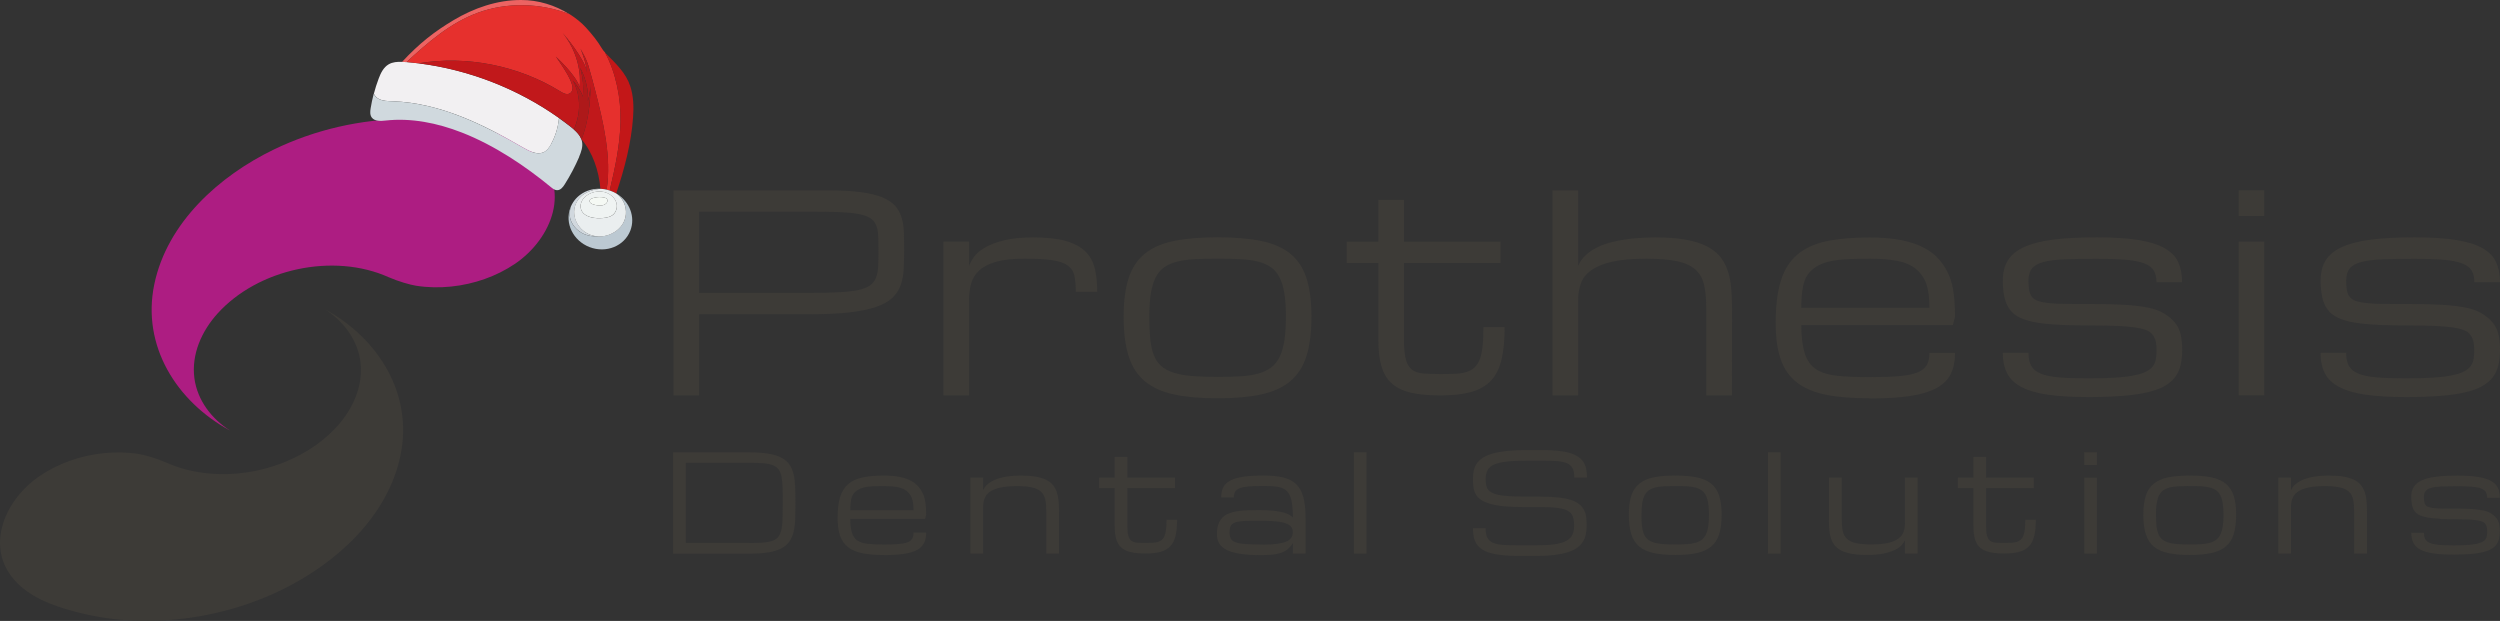 <?xml version="1.0" encoding="UTF-8"?> <svg xmlns="http://www.w3.org/2000/svg" id="_x32_47C" version="1.1" viewBox="0 0 410.25 101.89"><rect x="0" y="0" width="410.25" height="101.89" fill="#333333" stroke="none"/><defs><style> .st0 { fill: #f5f9f4; } .st1 { fill: #eaeeef; } .st2 { fill: #bcc9d2; } .st3 { fill: #ae191a; } .st4 { fill: #eff3f2; } .st5 { fill: #e6302d; } .st6 { fill: #f2f0f2; } .st7 { fill: #ad1d82; } .st8 { fill: #ec6362; } .st9 { fill: #d1d8de; } .st10 { fill: #c1181b; } .st11 { fill: #3d3b37; } .st12 { fill: #d0d9de; } .st13 { fill: #c31718; } </style></defs><path class="st11" d="M13.46,100.66c3.57.86,7.25,1.25,10.92,1.22,7.48-.05,14.98-1.77,21.71-5.02,8.97-4.33,17.52-12,19.63-22.12,2.11-10.12-3.67-19.25-12.42-24,3.02,1.93,5.35,4.95,5.84,8.57.52,3.93-1.19,7.73-3.78,10.61-6.63,7.37-19.03,10.06-28.1,5.98-1.52-.67-3.49-1.24-4.5-1.4-1.91-.3-3.87-.33-5.79-.13-3.71.39-7.38,1.65-10.47,3.75-6.03,4.11-9.4,12.46-3.17,18.03,2.74,2.46,6.62,3.66,10.13,4.51Z"></path><g><path class="st11" d="M110.52,31.24h25.28c2.09,0,3.85.09,5.29.27,1.44.18,2.63.46,3.56.82.93.36,1.65.82,2.16,1.36.5.54.87,1.18,1.11,1.91.23.73.37,1.55.4,2.45.04.91.05,1.91.05,3s-.03,2.19-.08,3.15c-.05.96-.22,1.84-.5,2.62s-.74,1.47-1.36,2.06c-.62.59-1.5,1.08-2.65,1.48-1.15.39-2.6.69-4.36.9-1.76.2-3.92.31-6.49.31h-18.2v13.32h-4.21V31.24ZM114.72,48.06h18.2c1.87,0,3.44-.03,4.72-.1,1.28-.07,2.33-.19,3.17-.36.83-.17,1.47-.42,1.93-.74.45-.32.79-.74,1-1.27.21-.53.34-1.16.37-1.9.04-.74.05-1.62.05-2.64,0-.95-.02-1.77-.05-2.45-.04-.69-.16-1.26-.37-1.73-.21-.47-.54-.84-1-1.12-.45-.28-1.1-.49-1.93-.65-.83-.15-1.89-.25-3.17-.3-1.28-.04-2.85-.07-4.72-.07h-18.2v13.32Z"></path><path class="st11" d="M176.54,47.86c0-1.05-.08-1.92-.23-2.62-.15-.69-.52-1.25-1.08-1.66-.57-.42-1.41-.71-2.53-.88-1.12-.17-2.64-.25-4.57-.25s-3.42.16-4.6.49c-1.18.33-2.11.79-2.78,1.39-.67.6-1.13,1.31-1.37,2.15-.24.83-.36,1.76-.36,2.78v15.62h-4.21v-25.23h4.21v4.01c.15-.45.42-.95.81-1.5.39-.55.99-1.06,1.8-1.53.8-.47,1.84-.87,3.12-1.19,1.28-.32,2.87-.48,4.79-.48,2.19,0,3.97.19,5.34.58,1.37.39,2.44.96,3.21,1.71.77.75,1.28,1.68,1.56,2.79.27,1.11.4,2.39.4,3.83h-3.5Z"></path><path class="st11" d="M184.39,51.98c0-2.56.28-4.68.83-6.37.55-1.68,1.45-3.01,2.67-4,1.23-.98,2.82-1.68,4.77-2.07,1.96-.4,4.34-.6,7.14-.6s5.18.2,7.14.6c1.96.4,3.55,1.09,4.77,2.07,1.23.99,2.12,2.32,2.67,4,.55,1.68.83,3.8.83,6.37s-.28,4.77-.83,6.49c-.56,1.72-1.45,3.09-2.67,4.11-1.23,1.01-2.82,1.73-4.77,2.15-1.96.42-4.34.63-7.14.63s-5.18-.21-7.14-.63c-1.96-.42-3.55-1.14-4.77-2.15-1.23-1.02-2.12-2.38-2.67-4.11-.56-1.72-.83-3.89-.83-6.49ZM188.6,51.98c0,1.39.05,2.59.15,3.62.1,1.03.3,1.91.58,2.64.28.74.68,1.34,1.19,1.8.51.46,1.18.83,2.02,1.1.83.27,1.84.46,3.03.56,1.19.1,2.6.15,4.24.15,1.4,0,2.65-.03,3.76-.1,1.1-.07,2.07-.21,2.89-.44.83-.23,1.53-.56,2.11-.99.58-.43,1.06-1.01,1.41-1.74.36-.74.62-1.64.79-2.72.17-1.08.25-2.37.25-3.89s-.08-2.75-.25-3.8c-.17-1.05-.43-1.92-.79-2.63-.36-.71-.83-1.27-1.41-1.68-.58-.41-1.29-.72-2.11-.93-.82-.21-1.79-.34-2.89-.4-1.1-.06-2.35-.09-3.76-.09s-2.65.03-3.76.09c-1.1.06-2.07.19-2.89.4-.83.21-1.53.52-2.11.93-.58.41-1.06.97-1.41,1.68-.36.71-.62,1.58-.79,2.63-.17,1.05-.25,2.31-.25,3.8Z"></path><path class="st11" d="M246.91,53.67c0,2.15-.17,3.94-.52,5.38-.35,1.44-.94,2.59-1.76,3.45-.83.86-1.91,1.47-3.25,1.84-1.34.36-3,.55-4.97.55s-3.52-.14-4.82-.44c-1.3-.29-2.35-.79-3.15-1.49-.8-.7-1.38-1.63-1.73-2.8-.35-1.17-.52-2.62-.52-4.37v-12.63h-5.19v-3.5h5.19v-6.86h4.2v6.86h15.84v3.5h-15.84v12.63c0,1.4.11,2.48.32,3.23.21.76.55,1.31,1.02,1.66.47.35,1.08.55,1.85.61.77.06,1.71.09,2.81.09.88,0,1.66-.01,2.36-.04.69-.03,1.3-.12,1.82-.27.52-.15.96-.39,1.33-.7.36-.31.66-.76.89-1.32s.39-1.29.49-2.16c.1-.87.15-1.94.15-3.21h3.5Z"></path><path class="st11" d="M280,64.88v-14.24c0-1.52-.12-2.8-.35-3.84-.23-1.04-.7-1.89-1.4-2.53-.7-.64-1.69-1.11-2.98-1.39-1.28-.28-2.98-.43-5.08-.43-2.28,0-4.15.16-5.6.49-1.45.33-2.59.79-3.43,1.38-.83.59-1.41,1.3-1.72,2.14-.31.83-.47,1.76-.47,2.78v15.64h-4.21V31.24h4.21v12.4c.29-.69.71-1.28,1.25-1.77.54-.5,1.16-.92,1.87-1.27.71-.35,1.47-.63,2.29-.84.82-.21,1.65-.38,2.49-.49.84-.12,1.67-.2,2.48-.24.81-.04,1.56-.07,2.25-.07,1.87,0,3.48.11,4.83.34,1.35.23,2.5.56,3.44,1.01.94.45,1.7,1,2.27,1.65.57.66,1.01,1.42,1.32,2.29.31.87.52,1.84.62,2.91.1,1.07.15,2.24.15,3.49l-.02,14.24h-4.2Z"></path><path class="st11" d="M306.8,65.36c-2.8,0-5.18-.19-7.14-.58-1.95-.39-3.55-1.06-4.77-2-1.23-.95-2.12-2.22-2.67-3.81-.56-1.59-.83-3.59-.83-6,0-2.76.28-5.04.83-6.84.55-1.8,1.44-3.24,2.67-4.3,1.23-1.07,2.82-1.81,4.77-2.23,1.96-.42,4.34-.63,7.14-.63,2,0,3.73.15,5.2.44,1.47.29,2.72.72,3.77,1.27,1.04.56,1.89,1.23,2.54,2.02.65.79,1.16,1.62,1.53,2.49.37.87.63,1.89.77,3.06.14,1.17.21,2.4.21,3.7l-.35,1.4h-24.88c0,1.88.19,3.42.57,4.62.38,1.2,1.01,2.08,1.88,2.64.88.56,2.03.91,3.46,1.06,1.43.15,3.2.22,5.3.22,1.93,0,3.52-.05,4.79-.16,1.26-.1,2.27-.3,3.01-.59.74-.29,1.27-.7,1.57-1.21.3-.52.45-1.19.45-2.02h4.2c0,1.36-.24,2.52-.71,3.47-.47.96-1.26,1.73-2.36,2.32-1.1.59-2.54,1.02-4.33,1.29-1.79.27-4,.4-6.63.4ZM306.8,42.45c-1.4,0-2.65.03-3.76.09-1.1.06-2.07.19-2.89.38-.83.2-1.53.48-2.11.85-.58.37-1.05.81-1.41,1.32-.36.5-.62,1.21-.79,2.12-.17.91-.25,2.01-.25,3.3h21.03c0-1.71-.18-3.05-.55-4.02-.36-.97-.94-1.77-1.73-2.4-.79-.63-1.8-1.06-3.05-1.29-1.24-.23-2.74-.35-4.49-.35Z"></path><path class="st11" d="M338.15,53.3c-1.5-.06-2.8-.18-3.89-.36-1.09-.18-1.99-.44-2.72-.78-.72-.34-1.3-.78-1.72-1.35-.42-.56-.72-1.26-.9-2.08-.18-.83-.26-1.72-.26-2.68,0-1.31.28-2.42.83-3.32.55-.9,1.45-1.63,2.67-2.19,1.23-.56,2.82-.97,4.77-1.22,1.96-.25,4.34-.37,7.14-.37s5.06.15,6.87.44c1.8.29,3.23.74,4.29,1.35,1.06.61,1.8,1.37,2.22,2.29.42.92.63,2.02.63,3.29h-4.2c0-.79-.15-1.43-.45-1.93-.3-.5-.82-.89-1.56-1.17-.74-.28-1.75-.48-3.01-.59-1.26-.11-2.86-.16-4.78-.16-2.1,0-3.87.03-5.3.09-1.43.06-2.58.2-3.46.44-.87.23-1.5.59-1.88,1.07-.38.48-.57,1.15-.57,1.99,0,.5.03.98.1,1.46.07.47.22.87.45,1.17.23.31.58.54,1.03.7.45.16,1.07.28,1.85.36.78.08,1.75.12,2.9.13,1.15,0,2.55.01,4.18.01,1.99,0,3.73.04,5.22.13,1.5.09,2.79.24,3.89.46,1.1.22,2,.56,2.72,1.01.71.45,1.29.95,1.72,1.48.43.53.73,1.16.91,1.88.17.72.26,1.56.26,2.51s-.09,1.8-.26,2.55c-.18.75-.48,1.42-.92,1.99-.44.58-1.03,1.07-1.78,1.49-.75.42-1.7.75-2.84,1.01-1.14.26-2.5.45-4.09.57-1.58.12-3.43.19-5.53.19-2.63,0-4.84-.13-6.63-.39-1.79-.26-3.23-.68-4.33-1.26-1.1-.58-1.88-1.33-2.35-2.25-.47-.92-.71-2.04-.71-3.37h4.21c0,.88.15,1.59.45,2.14.3.55.82.97,1.57,1.28.74.31,1.75.52,3.01.62,1.26.11,2.86.16,4.78.16,1.75,0,3.25-.04,4.48-.12,1.24-.08,2.27-.21,3.1-.38.83-.17,1.49-.39,1.97-.63.48-.25.84-.55,1.09-.9.25-.35.41-.74.47-1.17.07-.43.1-.91.1-1.43,0-.48-.03-.91-.1-1.28-.07-.37-.21-.74-.45-1.12-.24-.37-.58-.65-1.03-.84-.45-.19-1.07-.35-1.85-.47-.78-.12-1.75-.21-2.9-.26-1.15-.05-2.55-.08-4.18-.08-1.99,0-3.73-.03-5.23-.09Z"></path><path class="st11" d="M371.56,35.44h-4.2v-4.21h4.2v4.21ZM367.36,39.65h4.2v25.23h-4.2v-25.23Z"></path><path class="st11" d="M390.3,53.3c-1.51-.06-2.8-.18-3.89-.36-1.09-.18-1.99-.44-2.72-.78-.72-.34-1.3-.78-1.72-1.35-.43-.56-.72-1.26-.9-2.08-.17-.83-.26-1.72-.26-2.68,0-1.31.28-2.42.83-3.32.56-.9,1.45-1.63,2.67-2.19,1.23-.56,2.82-.97,4.78-1.22,1.96-.25,4.34-.37,7.14-.37s5.06.15,6.87.44c1.8.29,3.23.74,4.29,1.35,1.06.61,1.8,1.37,2.22,2.29.42.92.64,2.02.64,3.29h-4.21c0-.79-.15-1.43-.45-1.93-.3-.5-.82-.89-1.57-1.17-.74-.28-1.75-.48-3.01-.59-1.27-.11-2.86-.16-4.79-.16-2.1,0-3.87.03-5.3.09-1.43.06-2.58.2-3.46.44-.88.23-1.51.59-1.88,1.07-.38.48-.57,1.15-.57,1.99,0,.5.03.98.1,1.46.07.47.21.87.45,1.17.23.31.57.54,1.03.7.45.16,1.07.28,1.85.36.78.08,1.75.12,2.9.13,1.15,0,2.55.01,4.18.01,1.99,0,3.73.04,5.23.13,1.5.09,2.79.24,3.89.46,1.1.22,2,.56,2.72,1.01.72.45,1.29.95,1.72,1.48.43.53.74,1.16.91,1.88.18.72.26,1.56.26,2.51s-.09,1.8-.26,2.55c-.17.75-.48,1.42-.92,1.99-.44.58-1.03,1.07-1.79,1.49-.75.42-1.7.75-2.84,1.01-1.14.26-2.5.45-4.08.57-1.59.12-3.43.19-5.53.19-2.63,0-4.83-.13-6.63-.39-1.79-.26-3.23-.68-4.33-1.26-1.1-.58-1.88-1.33-2.36-2.25-.47-.92-.71-2.04-.71-3.37h4.2c0,.88.15,1.59.45,2.14.3.55.82.97,1.56,1.28.74.31,1.75.52,3.01.62,1.26.11,2.86.16,4.78.16,1.75,0,3.25-.04,4.48-.12,1.24-.08,2.27-.21,3.1-.38.83-.17,1.49-.39,1.97-.63.48-.25.85-.55,1.1-.9.25-.35.41-.74.47-1.17.07-.43.1-.91.1-1.43,0-.48-.03-.91-.1-1.28-.07-.37-.22-.74-.45-1.12-.23-.37-.58-.65-1.03-.84-.45-.19-1.07-.35-1.85-.47-.78-.12-1.75-.21-2.9-.26-1.15-.05-2.55-.08-4.19-.08-1.99,0-3.73-.03-5.23-.09Z"></path></g><g><path class="st11" d="M110.45,90.84v-16.61h12.45c1.27,0,2.34.07,3.21.22.87.15,1.59.37,2.15.68.57.3,1,.68,1.31,1.14.31.45.53.99.67,1.61.14.62.22,1.31.25,2.09.03.78.04,1.64.04,2.58s-.01,1.81-.04,2.58c-.02.77-.11,1.47-.25,2.09-.14.62-.36,1.15-.67,1.61-.31.45-.74.83-1.31,1.14-.57.3-1.28.53-2.15.67-.87.15-1.94.22-3.21.22h-12.45ZM122.9,89.11c.92,0,1.69-.02,2.33-.07.63-.05,1.16-.15,1.57-.31.41-.16.73-.38.95-.68.22-.29.39-.69.49-1.17.1-.49.17-1.08.18-1.8.02-.71.03-1.56.03-2.55s0-1.84-.03-2.55c-.02-.71-.08-1.31-.18-1.8-.1-.49-.27-.88-.49-1.17-.22-.29-.54-.52-.95-.68-.41-.16-.93-.26-1.56-.31-.63-.05-1.41-.08-2.33-.08h-10.37v13.15h10.37Z"></path><path class="st11" d="M145.06,91.08c-1.38,0-2.56-.1-3.52-.29-.97-.19-1.75-.52-2.36-.99-.61-.47-1.05-1.1-1.32-1.88-.27-.79-.41-1.77-.41-2.96,0-1.36.14-2.49.41-3.38.27-.89.71-1.6,1.32-2.13.61-.53,1.39-.89,2.36-1.1.97-.21,2.14-.31,3.52-.31.99,0,1.84.07,2.57.22.72.15,1.34.35,1.86.63.52.28.93.61,1.25,1,.32.39.57.8.76,1.23.18.43.31.93.38,1.51.07.58.1,1.19.1,1.83l-.17.69h-12.28c0,.93.09,1.69.28,2.28.19.6.5,1.03.93,1.3.43.27,1,.45,1.71.52.71.07,1.58.11,2.62.11.95,0,1.74-.03,2.36-.08.62-.05,1.12-.15,1.49-.29.37-.14.63-.34.77-.6.15-.26.22-.59.22-1h2.08c0,.67-.12,1.24-.35,1.71-.24.47-.62.85-1.16,1.15-.54.29-1.25.51-2.14.64-.88.13-1.97.2-3.27.2ZM145.06,79.76c-.69,0-1.31.02-1.85.04-.54.03-1.02.09-1.43.19-.41.1-.75.24-1.04.42-.29.18-.52.4-.7.65-.18.25-.31.6-.39,1.05-.08.45-.12.99-.12,1.63h10.38c0-.84-.09-1.5-.27-1.98-.18-.48-.47-.87-.85-1.18-.39-.31-.89-.52-1.5-.64-.61-.11-1.35-.17-2.22-.17Z"></path><path class="st11" d="M171.7,90.84v-6.92c0-.77-.06-1.42-.17-1.95-.12-.53-.35-.96-.69-1.28-.35-.32-.84-.56-1.47-.7-.63-.15-1.47-.22-2.51-.22-1.12,0-2.05.08-2.76.25-.72.17-1.28.4-1.69.7-.41.3-.69.67-.85,1.09-.16.43-.23.9-.23,1.41v7.61h-2.08v-12.46h2.08v2.08c.15-.35.37-.66.65-.91.28-.26.6-.47.95-.65.35-.18.74-.33,1.15-.44.41-.11.82-.2,1.23-.26.41-.06.81-.1,1.19-.12.39-.02.74-.03,1.05-.03.92,0,1.72.06,2.38.17.67.12,1.23.29,1.7.51.46.22.84.5,1.12.83.28.33.5.72.65,1.15.15.44.26.92.31,1.46.05.54.08,1.12.08,1.76v6.92h-2.09Z"></path><path class="st11" d="M193.16,85.3c0,1.06-.09,1.94-.26,2.65-.17.71-.46,1.28-.87,1.7-.41.43-.94.73-1.61.91-.66.18-1.48.27-2.45.27s-1.74-.07-2.38-.22c-.64-.14-1.16-.39-1.56-.73-.4-.35-.68-.81-.85-1.38-.17-.58-.26-1.3-.26-2.16v-6.24h-2.56v-1.73h2.56v-3.39h2.08v3.39h7.82v1.73h-7.82v6.23c0,.69.05,1.22.16,1.6.1.37.27.65.5.82.23.17.54.27.91.3.38.03.84.04,1.39.04.43,0,.82,0,1.16-.02.34-.01.64-.06.9-.14.26-.08.47-.19.65-.35.18-.16.33-.37.44-.65.11-.28.19-.64.24-1.06.05-.43.08-.96.08-1.58h1.73Z"></path><path class="st11" d="M212.14,89.13c-.02.09-.18.3-.49.65-.22.26-.5.49-.86.69-.36.2-.84.35-1.44.46-.6.11-1.39.17-2.37.17-1.3,0-2.42-.07-3.34-.2-.92-.13-1.68-.34-2.26-.62-.58-.28-1.01-.63-1.28-1.06-.27-.43-.4-.95-.4-1.55,0-.63.07-1.16.22-1.6.15-.44.36-.8.65-1.1.28-.29.63-.53,1.03-.69.4-.17.86-.29,1.38-.38.52-.09,1.08-.14,1.69-.16s1.27-.03,1.96-.03c.99,0,1.81.04,2.48.12.66.08,1.21.19,1.63.31.42.13.74.26.96.41.22.14.37.28.46.4,0-.81-.03-1.5-.1-2.07-.07-.57-.18-1.04-.34-1.43-.16-.38-.35-.69-.6-.91-.25-.23-.55-.4-.9-.52-.36-.11-.77-.19-1.25-.22-.47-.03-1.02-.05-1.63-.05-.95,0-1.74.02-2.37.07-.63.05-1.12.14-1.49.28-.37.14-.63.33-.78.57-.15.24-.23.56-.23.95h-2.08c0-.66.12-1.21.35-1.66.23-.45.62-.82,1.17-1.11.54-.29,1.26-.49,2.15-.62.89-.13,1.98-.19,3.28-.19s2.34.1,3.22.31c.88.21,1.59.58,2.14,1.1.54.53.94,1.24,1.18,2.13.24.89.36,2.02.36,3.38v5.88h-2.08v-1.71ZM207.32,89.37c.92,0,1.68-.04,2.3-.13.61-.09,1.11-.21,1.49-.38.37-.17.64-.38.8-.64.16-.26.24-.55.24-.9s-.09-.63-.27-.87c-.18-.24-.49-.43-.92-.58-.43-.15-1-.26-1.7-.32-.71-.07-1.58-.1-2.62-.1s-1.88.02-2.51.05c-.64.04-1.13.12-1.48.25-.35.13-.58.32-.7.56-.12.25-.18.59-.18,1.01s.06.77.19,1.04c.13.27.38.47.77.62.39.15.95.25,1.68.3.73.05,1.7.08,2.91.08Z"></path><path class="st11" d="M222.17,74.23h2.08v16.61h-2.08v-16.61Z"></path><path class="st11" d="M252.84,81.5c1.14,0,2.12.05,2.93.14.81.09,1.5.23,2.06.42.56.18,1,.42,1.34.69.33.28.59.59.77.94.18.35.3.74.35,1.18.05.43.08.9.08,1.41s-.05.97-.14,1.41c-.09.44-.25.85-.48,1.21-.23.37-.54.69-.94.98-.4.29-.9.53-1.51.73-.61.2-1.35.35-2.21.46-.86.1-1.87.16-3.02.16h-2.77c-1.04,0-1.95-.04-2.72-.12-.78-.08-1.45-.2-2.01-.36-.56-.16-1.03-.37-1.39-.62-.37-.25-.66-.54-.88-.88-.22-.34-.37-.72-.46-1.15-.09-.43-.13-.9-.13-1.42h2.08c0,.66.09,1.17.28,1.55.19.37.5.65.93.84.43.19,1,.3,1.7.35.7.05,1.57.07,2.61.07h2.77c1.21,0,2.22-.06,3.02-.17.8-.12,1.44-.3,1.91-.56.48-.25.81-.58,1.01-1,.19-.41.29-.91.29-1.5s-.07-1.08-.2-1.47c-.13-.39-.4-.7-.79-.94-.39-.23-.95-.4-1.66-.49-.71-.1-1.65-.15-2.8-.15h-2.85c-1.27,0-2.36-.05-3.26-.14-.9-.09-1.66-.23-2.27-.41-.61-.18-1.1-.4-1.47-.66-.37-.26-.65-.56-.84-.9-.19-.34-.32-.72-.37-1.13-.06-.41-.09-.86-.09-1.35,0-.51.04-.97.14-1.41.09-.43.26-.82.5-1.17.25-.35.58-.66,1.01-.94.43-.27.97-.5,1.64-.69.67-.18,1.47-.32,2.41-.42.94-.09,2.04-.14,3.31-.14h2.08c1.04,0,1.95.04,2.73.11.78.07,1.45.19,2.01.36.56.16,1.03.36,1.4.61.37.24.67.53.89.87.22.34.37.72.46,1.14.09.43.13.9.13,1.42h-2.08c0-.65-.09-1.16-.28-1.52-.19-.37-.5-.65-.93-.83-.43-.18-1-.3-1.71-.35-.71-.05-1.58-.07-2.62-.07h-2.08c-1.38,0-2.52.05-3.42.15-.89.1-1.6.26-2.12.49-.52.23-.88.54-1.08.93-.2.39-.3.88-.3,1.46,0,.36.02.68.07.96.05.28.15.53.31.74.15.21.37.39.65.54.28.14.65.26,1.11.36.46.09,1.03.16,1.69.2.67.04,1.46.06,2.38.06h2.85Z"></path><path class="st11" d="M267.29,84.47c0-1.27.14-2.31.41-3.14.27-.83.71-1.49,1.32-1.97.61-.49,1.39-.83,2.36-1.03.97-.2,2.14-.29,3.53-.29s2.56.1,3.52.29c.97.2,1.75.54,2.36,1.03.61.49,1.05,1.14,1.32,1.97.27.83.41,1.88.41,3.14s-.14,2.35-.41,3.2c-.27.85-.71,1.53-1.32,2.03-.61.5-1.39.85-2.36,1.06-.97.21-2.14.31-3.52.31s-2.56-.1-3.53-.31c-.97-.21-1.75-.56-2.36-1.06-.61-.5-1.05-1.18-1.32-2.03-.27-.85-.41-1.92-.41-3.2ZM269.36,84.47c0,.68.02,1.28.08,1.79.05.51.15.94.29,1.3.14.36.34.66.59.89.25.23.58.41,1,.55.41.14.91.23,1.5.28.59.05,1.28.07,2.09.07.69,0,1.31-.02,1.85-.05.54-.03,1.02-.1,1.43-.22.41-.11.76-.28,1.04-.49.29-.21.52-.5.7-.86.18-.36.31-.81.39-1.34.08-.53.12-1.17.12-1.92s-.04-1.36-.12-1.88c-.08-.52-.21-.95-.39-1.3-.18-.35-.41-.63-.7-.83-.29-.2-.64-.36-1.04-.46-.41-.11-.88-.17-1.43-.2-.54-.03-1.16-.04-1.85-.04s-1.31.02-1.86.04c-.54.03-1.02.09-1.43.2-.41.1-.75.26-1.04.46-.29.2-.52.48-.7.83-.18.35-.31.78-.39,1.3-.08.52-.12,1.14-.12,1.88Z"></path><path class="st11" d="M290.12,74.23h2.08v16.61h-2.08v-16.61Z"></path><path class="st11" d="M302.23,78.38v6.85c0,.76.06,1.41.17,1.93.11.53.35.95.69,1.27.35.32.84.55,1.47.7.63.14,1.47.21,2.51.21,1.13,0,2.05-.08,2.76-.25.72-.16,1.28-.4,1.69-.7.41-.3.7-.66.85-1.08.16-.42.23-.89.23-1.4v-7.54h2.08v12.46h-2.08v-2.18c-.1.23-.27.49-.51.77-.24.28-.6.54-1.07.79-.48.24-1.09.44-1.85.61-.75.17-1.69.25-2.81.25-.93,0-1.73-.06-2.39-.17-.67-.11-1.23-.28-1.7-.5-.47-.22-.84-.49-1.12-.82-.28-.32-.5-.7-.65-1.13-.15-.43-.25-.91-.3-1.43-.05-.53-.07-1.1-.07-1.73v-6.92h2.08Z"></path><path class="st11" d="M334.08,85.3c0,1.06-.09,1.94-.26,2.65-.17.71-.47,1.28-.87,1.7-.41.43-.94.73-1.61.91-.66.18-1.48.27-2.45.27s-1.74-.07-2.38-.22c-.64-.14-1.16-.39-1.56-.73-.4-.35-.68-.81-.85-1.38-.17-.58-.26-1.3-.26-2.16v-6.24h-2.56v-1.73h2.56v-3.39h2.08v3.39h7.82v1.73h-7.82v6.23c0,.69.05,1.22.16,1.6.1.37.27.65.5.82.23.17.53.27.91.3.38.03.84.04,1.39.04.43,0,.82,0,1.16-.02.34-.01.64-.06.9-.14.25-.08.47-.19.65-.35.18-.16.33-.37.44-.65.11-.28.19-.64.24-1.06.05-.43.08-.96.08-1.58h1.73Z"></path><path class="st11" d="M344.11,76.3h-2.08v-2.08h2.08v2.08ZM342.03,78.38h2.08v12.46h-2.08v-12.46Z"></path><path class="st11" d="M351.72,84.47c0-1.27.14-2.31.41-3.14.28-.83.71-1.49,1.32-1.97.61-.49,1.39-.83,2.36-1.03.97-.2,2.14-.29,3.53-.29s2.56.1,3.52.29c.97.2,1.75.54,2.36,1.03.61.49,1.05,1.14,1.32,1.97.28.83.41,1.88.41,3.14s-.14,2.35-.41,3.2c-.27.85-.71,1.53-1.32,2.03-.61.5-1.39.85-2.36,1.06-.97.21-2.14.31-3.52.31s-2.56-.1-3.53-.31c-.97-.21-1.75-.56-2.36-1.06-.61-.5-1.04-1.18-1.32-2.03-.27-.85-.41-1.92-.41-3.2ZM353.8,84.47c0,.68.02,1.28.07,1.79.05.51.15.94.29,1.3.14.36.34.66.59.89.25.23.58.41.99.55.41.14.91.23,1.5.28.59.05,1.28.07,2.09.07.69,0,1.31-.02,1.86-.05.54-.03,1.02-.1,1.43-.22.41-.11.75-.28,1.04-.49.29-.21.52-.5.7-.86.18-.36.31-.81.39-1.34.08-.53.13-1.17.13-1.92s-.04-1.36-.13-1.88c-.08-.52-.21-.95-.39-1.3-.18-.35-.41-.63-.7-.83-.29-.2-.64-.36-1.04-.46-.41-.11-.88-.17-1.43-.2-.55-.03-1.16-.04-1.86-.04s-1.31.02-1.85.04c-.55.03-1.02.09-1.43.2-.41.1-.76.26-1.05.46-.29.2-.52.48-.7.83-.17.35-.3.78-.39,1.3s-.12,1.14-.12,1.88Z"></path><path class="st11" d="M386.32,90.84v-6.92c0-.77-.06-1.42-.17-1.95-.11-.53-.34-.96-.69-1.28-.34-.32-.83-.56-1.47-.7-.63-.15-1.47-.22-2.51-.22-1.13,0-2.04.08-2.76.25-.72.17-1.28.4-1.69.7-.41.3-.7.67-.85,1.09-.16.43-.23.9-.23,1.41v7.61h-2.08v-12.46h2.08v2.08c.15-.35.37-.66.65-.91.28-.26.6-.47.95-.65.35-.18.74-.33,1.15-.44.41-.11.82-.2,1.23-.26.41-.06.81-.1,1.19-.12.38-.02.74-.03,1.06-.03.92,0,1.72.06,2.38.17.67.12,1.23.29,1.7.51.47.22.84.5,1.12.83.28.33.5.72.65,1.15.16.44.26.92.31,1.46.05.54.08,1.12.08,1.76v6.92h-2.09Z"></path><path class="st11" d="M400.36,85.12c-.74-.03-1.38-.09-1.92-.18-.54-.09-.98-.22-1.34-.38-.36-.17-.64-.39-.85-.66-.21-.28-.36-.62-.44-1.03s-.13-.85-.13-1.32c0-.65.14-1.2.41-1.64.28-.44.71-.8,1.32-1.08.61-.28,1.39-.48,2.36-.6.97-.12,2.14-.18,3.53-.18s2.5.07,3.39.22c.89.15,1.6.37,2.12.67.52.3.89.67,1.1,1.13.21.45.31.99.31,1.62h-2.08c0-.39-.07-.71-.22-.95-.15-.25-.41-.44-.77-.58-.37-.14-.86-.24-1.49-.29-.62-.05-1.41-.08-2.36-.08-1.04,0-1.91.02-2.62.04-.71.03-1.28.1-1.71.22-.43.11-.74.29-.93.53-.19.24-.28.57-.28.99,0,.25.02.48.05.72.03.23.11.43.22.58.11.15.29.27.51.34.22.08.53.14.91.18.39.04.87.06,1.43.07.57,0,1.26,0,2.07,0,.98,0,1.84.02,2.58.07.74.04,1.38.12,1.92.23.54.11.99.27,1.34.5.35.22.64.47.85.73.21.26.36.57.45.93.09.36.13.77.13,1.24s-.04.89-.13,1.26c-.09.37-.24.7-.46.98-.21.29-.51.53-.88.74-.37.2-.84.37-1.4.5-.56.13-1.23.22-2.02.28-.78.06-1.69.09-2.73.09-1.3,0-2.39-.06-3.27-.19-.88-.13-1.59-.34-2.13-.62-.54-.28-.93-.65-1.16-1.11-.23-.45-.35-1.01-.35-1.66h2.08c0,.43.07.78.22,1.05.15.27.41.48.78.63.37.15.86.25,1.49.31.62.05,1.41.08,2.36.08.87,0,1.6-.02,2.21-.06.61-.04,1.12-.1,1.53-.19.41-.09.74-.19.97-.31.24-.12.42-.27.54-.44.12-.17.2-.36.23-.58.03-.21.05-.45.05-.71,0-.24-.02-.45-.05-.63-.03-.18-.11-.37-.22-.55-.11-.18-.28-.32-.51-.42-.22-.09-.53-.17-.92-.23-.38-.06-.86-.1-1.43-.13-.57-.02-1.26-.04-2.06-.04-.98,0-1.84-.01-2.58-.04Z"></path></g><path class="st7" d="M77.58,20.73c-3.57-.86-7.25-1.25-10.92-1.22-7.48.05-14.98,1.77-21.71,5.02-8.97,4.33-17.52,12-19.63,22.12-2.11,10.12,3.67,19.25,12.42,24-3.02-1.93-5.35-4.95-5.84-8.57-.52-3.93,1.19-7.73,3.78-10.61,6.63-7.37,19.03-10.06,28.1-5.98,1.52.67,3.49,1.24,4.5,1.4,1.91.3,3.87.33,5.79.13,3.71-.39,7.38-1.65,10.47-3.75,6.03-4.11,9.4-12.46,3.17-18.03-2.74-2.46-6.62-3.66-10.13-4.51Z"></path><g><path class="st6" d="M90.43,23.68c-.3.53-.67,1.07-1.25,1.32-1.04.45-2.27-.17-3.28-.75-3.32-1.92-6.71-3.75-10.29-5.15-3.58-1.4-7.36-2.36-11.18-2.48-.77-.03-1.58-.03-2.27-.39-.35-.18-.65-.5-.81-.85h0c.22-.84.48-1.67.79-2.48.34-.91.79-1.85,1.65-2.35.64-.37,1.42-.43,2.19-.4.23,0,.46.03.68.04.02,0,.03,0,.05,0,.66.06,1.31.12,1.97.21,8.24,1.03,16.28,4.16,23.05,8.97-.13,1.51-.58,2.98-1.31,4.3Z"></path><path class="st12" d="M95.05,25.74c-.68,1.57-1.48,3.09-2.4,4.54-.29.46-.7.97-1.28.93-.36-.02-.68-.27-.96-.5-4.16-3.42-9.21-6.85-14.62-8.96-4.05-1.58-8.3-2.43-12.52-1.97-.79.09-1.76.15-2.25-.48-.33-.43-.28-1-.2-1.51.13-.81.3-1.61.51-2.41.16.35.46.67.81.85.69.36,1.5.36,2.27.39,3.81.12,7.6,1.08,11.18,2.48,3.58,1.4,6.97,3.23,10.29,5.15,1.01.59,2.24,1.2,3.28.75.58-.25.95-.79,1.25-1.32.73-1.32,1.18-2.79,1.31-4.3.62.44,1.24.9,1.84,1.37.2.16.41.32.6.5.53.47,1.01.99,1.24,1.61,0,0,0,.02.01.03,0,0,0,0,0,0,.03.08.06.17.08.26.21.88-.11,1.77-.46,2.59Z"></path><path class="st8" d="M93.45,2.33c-4.81-1.87-10.29-1.97-15-.25-4.57,1.67-8.24,4.89-11.74,8.11-.02,0-.03,0-.05,0-.23-.02-.46-.04-.68-.04,2.86-3.06,5.26-4.94,8.46-6.85C77.74,1.34,81.55-.01,85.51,0c2.82,0,5.56.84,7.94,2.33Z"></path><path class="st5" d="M100.05,31.26c-.17-.06-.33-.1-.5-.14.82-5.32-.54-11.07-1.91-16.38-.35-1.37-.71-2.7-1.11-4.05-.28-.92-.78-1.8-1.27-2.7.84,1.99,1.04,3.52,1.09,3.95-.3-2.22-3.85-6.34-4.02-6.54,3.47,4.29,2.8,8.91,2.78,8.87-.59-1.97-3.9-4.98-3.9-4.98,0,0,1.99,2.72,2.54,4.24.12.34.23.68.2,1.03-.03.35-.22.69-.56.82-.48.18-1.01-.11-1.46-.39-6.88-4.24-15.39-5.92-23.24-4.6-.66-.08-1.31-.15-1.97-.21,3.5-3.23,7.17-6.44,11.74-8.11,4.71-1.72,10.19-1.62,15,.25.02.01.05.03.07.04.94.6,1.9,1.36,2.65,2.19,1.03,1.14,1.84,2.14,2.6,3.41.14.23.3.44.49.63h0c1.86,3.39,2.63,7.62,2.56,11.33-.07,3.84-.89,7.6-1.77,11.31Z"></path><path class="st13" d="M101.13,31.75c-.26-.16-.54-.29-.84-.4-.08-.03-.16-.06-.24-.09.88-3.72,1.7-7.47,1.77-11.31.07-3.71-.69-7.95-2.56-11.33,0,0,0,0,0,0,1.83,1.82,3.47,3.37,4.18,5.57.52,1.62.57,3.35.45,5.02-.3,4.28-1.39,8.42-2.77,12.54Z"></path><path class="st10" d="M97.64,14.74c-.35-1.37-.71-2.7-1.11-4.05-.28-.92-.78-1.8-1.27-2.7.84,1.99,1.04,3.52,1.09,3.95-.3-2.22-3.85-6.34-4.02-6.54,3.47,4.29,2.8,8.91,2.78,8.87-.59-1.97-3.9-4.98-3.9-4.98,0,0,1.99,2.72,2.54,4.24.12.34.23.68.2,1.03-.03.35-.22.69-.56.82-.48.18-1.01-.11-1.46-.39-6.88-4.24-15.39-5.92-23.24-4.6,8.24,1.03,16.28,4.16,23.05,8.97.62.44,1.24.9,1.84,1.37.2.16.41.32.6.5.48-1.06,1.72-4.46-.16-8.02.03,0,1.43,1.71,1.61,2.64.02,0,.3-2.74-.46-4.76.06.09,1.49,2.44,1.3,5.46,0,.05.42-1.52.41-2.53.03,1.07,0,5.11-1.45,8.83,0,0,0,.02.01.03,0,0,0,0,0,0,1.86,2.19,2.83,5.17,3.09,8.09.1,0,.2.01.29.02.24.02.49.06.74.12.82-5.32-.54-11.07-1.91-16.38ZM96.35,12.04s0,.02,0,.03c0,0,0,0,0-.03Z"></path><path class="st3" d="M95.42,22.86c-.24-.62-.71-1.14-1.24-1.61.48-1.06,1.72-4.46-.16-8.02.03,0,1.43,1.71,1.61,2.64.02,0,.3-2.74-.46-4.76.06.09,1.49,2.44,1.3,5.46,0,.05.42-1.52.41-2.53.03,1.07,0,5.11-1.45,8.83Z"></path><path class="st9" d="M98.2,38.79c-.79.06-1.59-.06-2.32-.37-1.26-.54-2.26-1.71-2.38-3-.05-.54.04-1.06.2-1.57,0,0,0,0,0,0,.82-1.87,2.76-2.96,4.83-2.87.1,0,.2.01.29.02-.1,0-.19,0-.29,0-.18,0-.36.03-.55.06-.04,0-.09.01-.14.02,0,0,0,0,0,0-.04,0-.09.02-.13.02-.04,0-.09.02-.13.03,0,0,0,0-.01,0-.04,0-.08.02-.11.03-.03,0-.07.02-.1.03-.04.01-.08.02-.13.04-.05.01-.1.03-.14.04-.04.01-.07.02-.11.04-.06.02-.11.04-.17.06-.05.02-.09.04-.14.05-.05.02-.09.04-.14.06h-.01c-.09.04-.17.08-.25.13-.09.04-.17.09-.25.14-.03.02-.07.04-.1.06-.03.02-.05.03-.08.05-.03.02-.05.03-.08.05-.03.02-.07.05-.1.07-.05.03-.09.07-.14.11-.02.02-.04.03-.06.05-.02.01-.04.03-.05.05-.02.01-.03.03-.04.04-.02.02-.04.03-.05.05-.02.02-.04.03-.05.05-.02.02-.03.03-.05.05,0,0-.02.01-.02.02-.03.03-.05.05-.08.08-.02.03-.05.05-.07.08-.02.02-.04.05-.06.07-.01.01-.03.03-.04.05-.05.07-.1.14-.15.21-1.21,1.83-.41,4.39,1.66,5.45.56.29,1.16.43,1.76.46Z"></path><path class="st2" d="M103.44,37.84c-.98,2.54-3.97,3.76-6.69,2.71s-4.12-3.95-3.14-6.49c.03-.07.06-.14.09-.21-.16.51-.25,1.03-.2,1.57.12,1.29,1.12,2.47,2.38,3,.73.31,1.54.42,2.32.37,0,0,0,0,0,0,1.84.07,3.66-1.01,4.29-2.68.47-1.25.21-2.76-.72-3.81-.16-.18-.33-.34-.52-.48,2.07,1.29,3.05,3.79,2.19,6.02Z"></path><path class="st1" d="M101.76,32.3c-.16-.18-.33-.34-.52-.48h0s-.08-.05-.12-.07c-.26-.16-.54-.29-.84-.4-.08-.03-.16-.06-.24-.09-.17-.06-.33-.1-.5-.14-.25-.06-.49-.1-.74-.12-.1,0-.19,0-.29,0-.18,0-.36.03-.55.06-.04,0-.09.01-.14.02,0,0,0,0,0,0-.04,0-.09.02-.13.02-.04,0-.09.02-.13.03,0,0,0,0-.01,0-.04,0-.08.02-.11.03-.03,0-.07.02-.1.03-.04.01-.08.02-.13.04-.05.01-.1.03-.14.04-.04.01-.07.02-.11.04-.06.02-.11.04-.17.06-.05.02-.09.04-.14.05-.05.02-.09.04-.14.06h-.01c-.09.04-.17.08-.25.13-.09.04-.17.09-.25.14-.03.02-.07.04-.1.06-.03.02-.05.03-.08.05-.03.02-.05.03-.08.05-.03.02-.07.05-.1.07-.05.03-.09.07-.14.11-.02.02-.04.03-.06.05-.02.01-.04.03-.05.05-.02.01-.03.03-.04.04-.02.02-.04.03-.05.05-.02.02-.04.03-.05.05-.02.02-.03.03-.05.05,0,0-.02.01-.02.02-.03.03-.05.05-.08.08-.02.03-.05.05-.07.08-.02.02-.04.05-.06.07-.01.01-.03.03-.04.05-.05.07-.1.14-.15.21-1.21,1.83-.41,4.39,1.66,5.45.56.29,1.16.43,1.76.46,0,0,0,0,0,0,1.84.07,3.66-1.01,4.29-2.68.47-1.25.21-2.76-.72-3.81ZM100.37,35.4c-.54.32-1.32.4-1.96.41-1.14.02-2.68-.26-3.07-1.48-.15-.48-.05-1,.19-1.42.64-1.13,2.25-1.72,3.59-1.4.88.21,1.69.83,1.99,1.65.3.82.01,1.81-.74,2.25Z"></path><path class="st4" d="M101.11,33.15c-.3-.82-1.1-1.44-1.99-1.65-1.34-.32-2.95.27-3.59,1.4-.24.43-.34.95-.19,1.42.39,1.23,1.93,1.5,3.07,1.48.64,0,1.42-.09,1.96-.41.75-.44,1.04-1.43.74-2.25ZM99.47,33.38c-.37.35-.92.4-1.42.32-.38-.05-1.23-.21-1.3-.66-.06-.42.56-.54.86-.61.47-.11.97-.12,1.45-.03.21.04.44.1.56.28.15.22.04.52-.15.7Z"></path><path class="st0" d="M99.47,33.38c-.37.35-.92.4-1.42.32-.38-.05-1.23-.21-1.3-.66-.06-.42.56-.54.86-.61.47-.11.97-.12,1.45-.03.21.04.44.1.56.28.15.22.04.52-.15.7Z"></path></g></svg> 